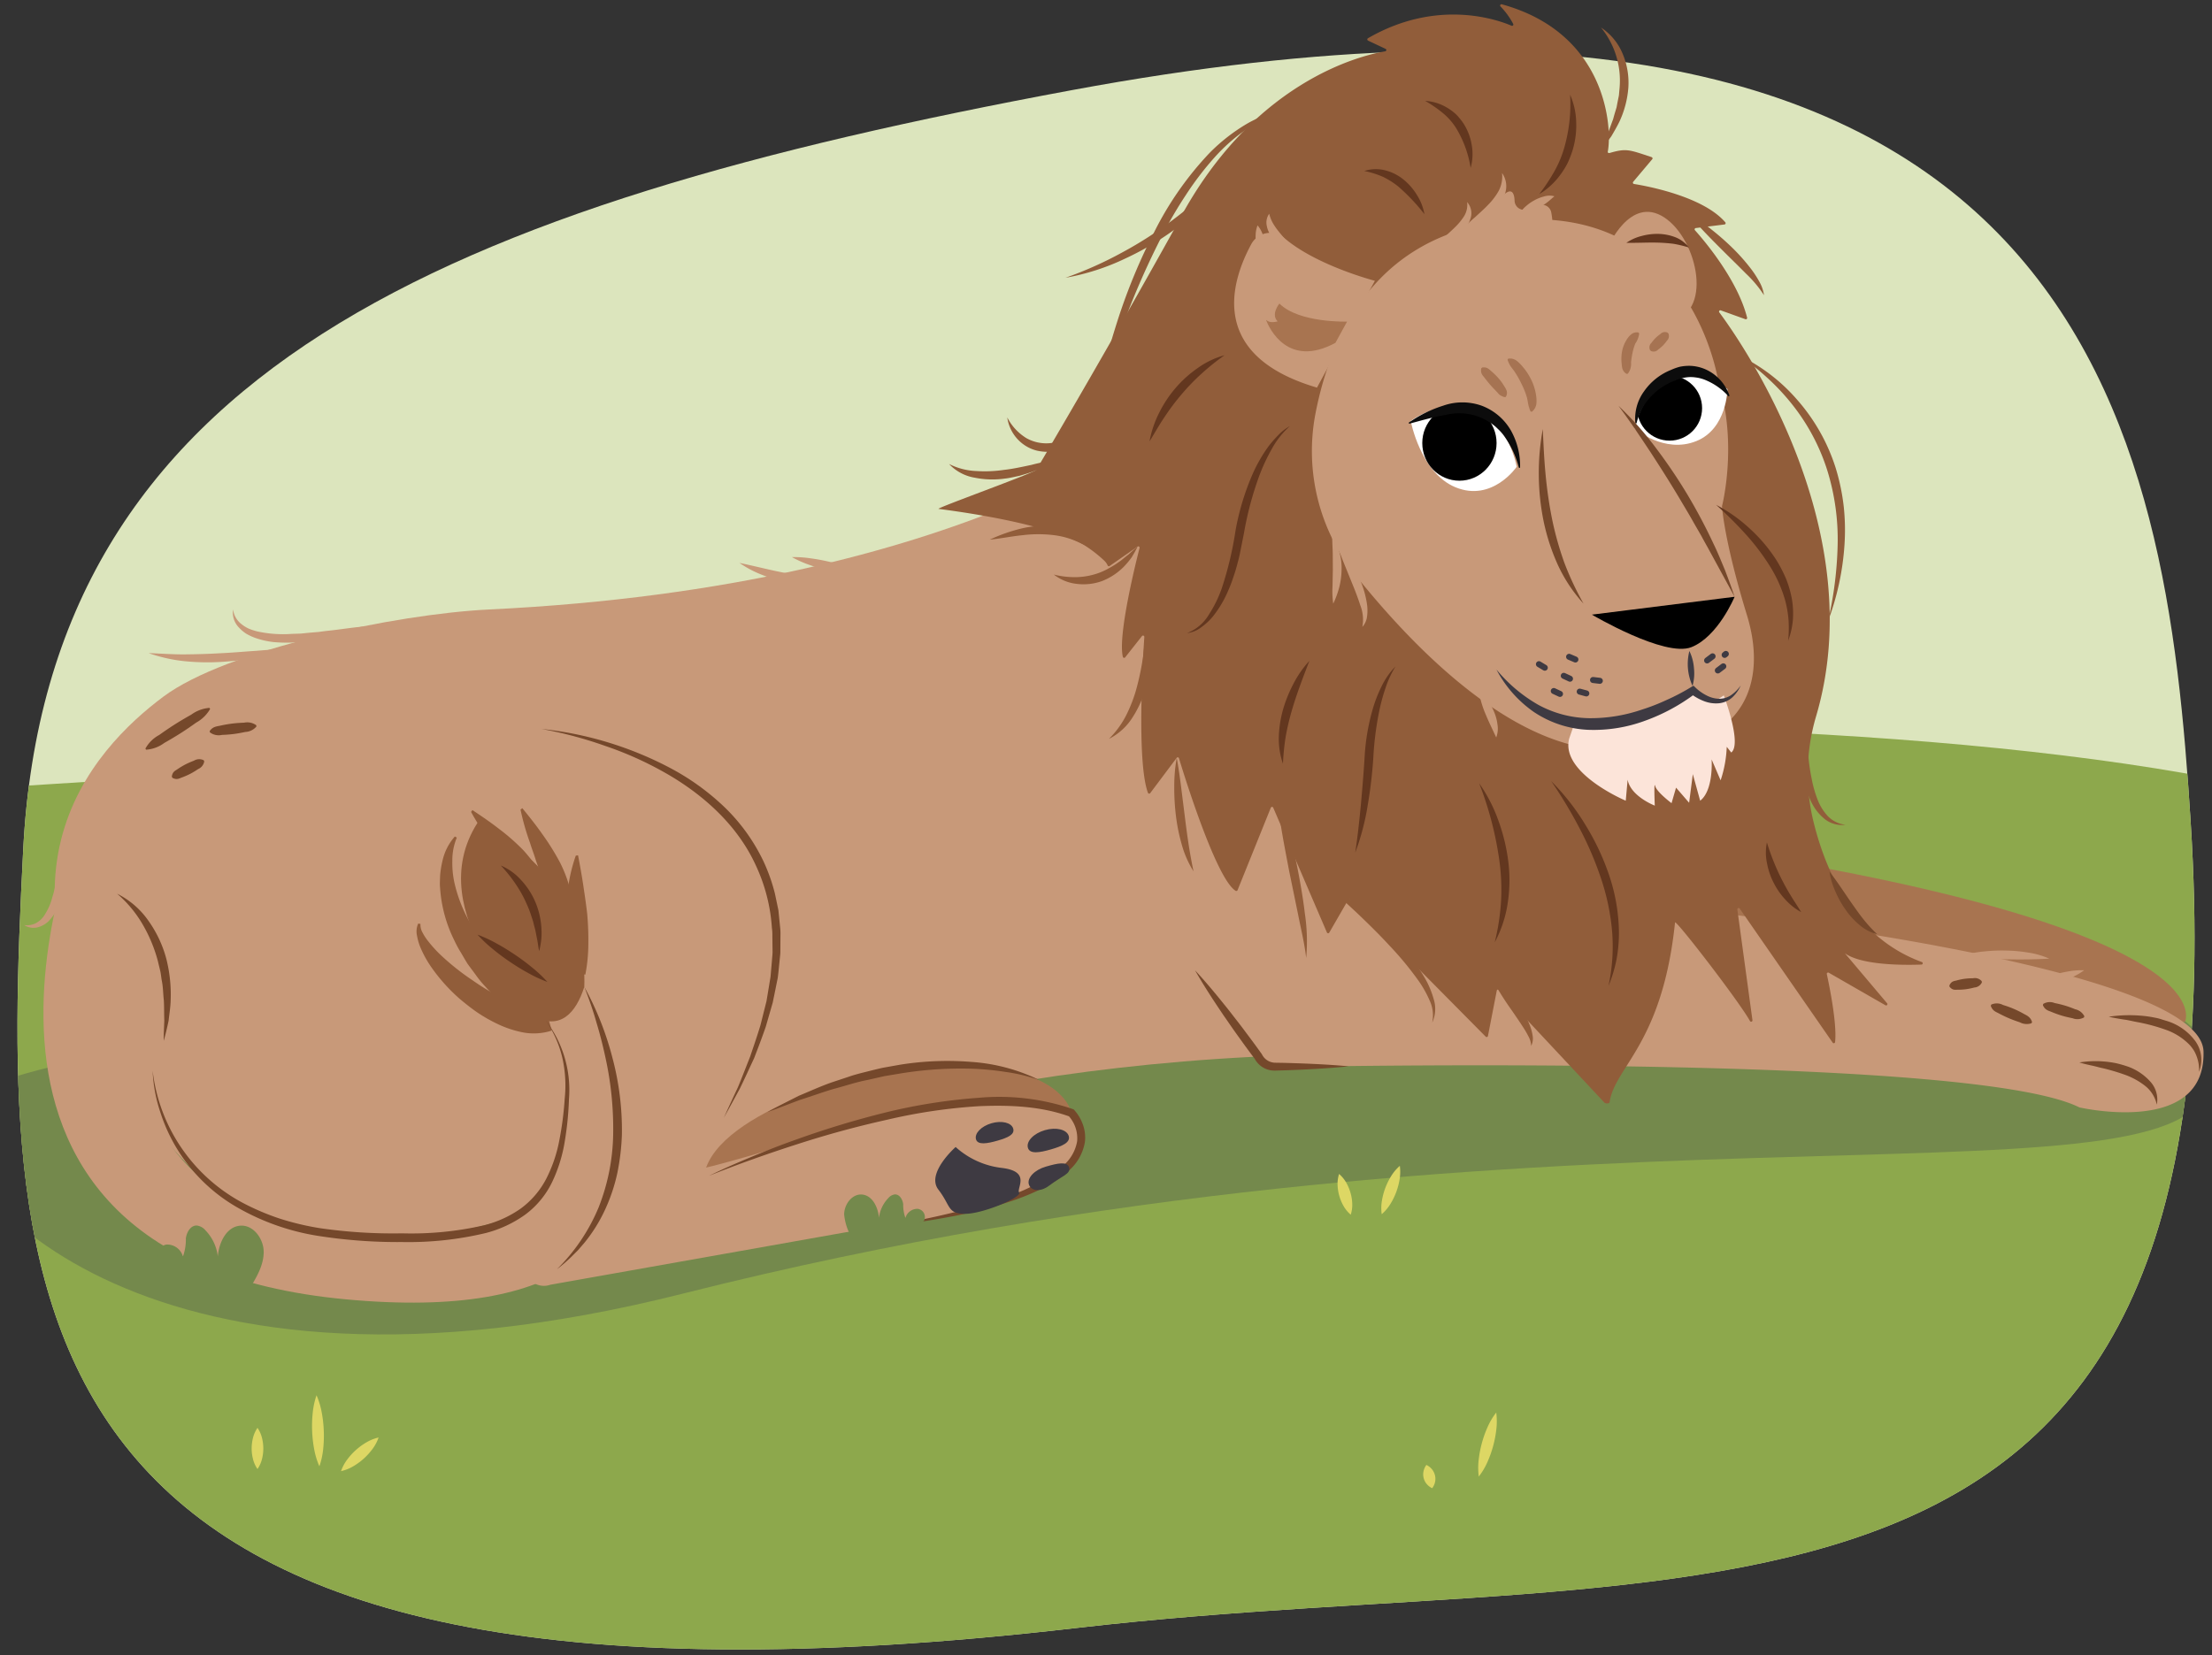 <svg xmlns="http://www.w3.org/2000/svg" xmlns:xlink="http://www.w3.org/1999/xlink" width="380" height="284.404" viewBox="0 0 380 284.404">
  <rect x="0" y="0" width="380" height="284.404" fill="#333333" stroke="none"/>
  <defs>
    <clipPath id="a">
      <path d="M376.323,141.028c9.551,150.332-83.378,126.2-191.283,138.707C-.2,301.209-.072,225.848,3.984,146.039,8.168,63.722,76.716,35.431,184.148,15.486,359.545-17.078,372.14,75.175,376.323,141.028Z" fill="none"/>
    </clipPath>
    <clipPath id="b">
      <path d="M280.831,73.653s5.055,4.385,10.6,2.136c5.278-2.139,5.33-8.931,5.33-8.931s-4.433-3.385-9.608-1.624S280.831,73.653,280.831,73.653Z" fill="none"/>
    </clipPath>
    <clipPath id="c">
      <path d="M260.553,80.212s-4.175,6.125-10.515,3.519c-6.029-2.479-7.688-11.394-7.688-11.394s5.064-3.923,10.976-1.882S260.553,80.212,260.553,80.212Z" fill="none"/>
    </clipPath>
    <clipPath id="d">
      <path d="M412.038,200.731c-12.6-74.047-26.6-224.695,68-196,211,64,270.785-1.259,293.594,132.815,12.6,74.047-52.135,124.605-149.594,141.185S424.635,274.778,412.038,200.731Z" fill="none"/>
    </clipPath>
  </defs>
  <path d="M376.323,141.028c9.551,150.332-83.378,126.2-191.283,138.707C-.2,301.209-.072,225.848,3.984,146.039,8.168,63.722,76.716,35.431,184.148,15.486,359.545-17.078,372.14,75.175,376.323,141.028Z" fill="#dce5bd"/>
  <g clip-path="url(#a)">
    <path d="M394.241,136.769c-94.649-23.059-288.2-8.038-401.2-1.038-.888,69-3.2,216-3.2,216h404.4S396.907,204.248,394.241,136.769Z" fill="#8da84c"/>
    <path d="M379.283,186.92c-6.057,22-115.442-1.575-262.026,35.387C25.03,245.562-8.962,204.506-8.962,191.731s138.2-26.845,211.984-26.845C298.136,164.886,386.986,158.948,379.283,186.92Z" fill="#74894c"/>
  </g>
  <g>
    <g>
      <path d="M58.29,197.078l23.1,4.078s.984-4.237,8.952,17.633a3.3,3.3,0,0,0,4.2,1.978l60.538-10.752s38.247-3.269,29.226-18.686-49.127-9.2-55.686-5.378l-13.7,5.328s15.065-44.134-12.537-69C102.378,122.276,41.62,176.309,58.29,197.078Z" fill="#c89979"/>
      <path d="M305.267,147.693c77.688,13.46,70.076,27.939,70.076,27.939L293.089,161.4Z" fill="#a87450"/>
      <path d="M202.213,156.4l13.849,25.35a3.131,3.131,0,0,0,2.811,1.634c15.45-.3,120.5-2,138.347,6.909,0,0,21.733,5.038,21.323-9.618s-83.654-23.817-83.654-23.817Z" fill="#c89979"/>
      <path d="M200.363,71.955s-33.325,28.776-116.325,32.776c-16.106.776-45.2,6.921-56,15-11.816,8.839-34.27,31.94-1.9,73.372,42.791,54.771,79.763-18.061,227.754-11.594Z" fill="#c89979"/>
      <path d="M287.754,158.519c.066-.633,11,13.549,12.879,16.935a.226.226,0,0,0,.421-.142L298.46,156.29a.226.226,0,0,1,.41-.159l15.967,23.038a.227.227,0,0,0,.412-.1c.355-3.193-1.012-9.809-1.42-11.676a.226.226,0,0,1,.334-.244l9.738,5.594a.226.226,0,0,0,.286-.342l-8.305-9.835c1.38,3.354,10.854,3.308,14.21,3.183a.223.223,0,0,0,.066-.434c-11.319-4.13-16.322-14.984-18.534-23.773a34.8,34.8,0,0,1,.339-18.377c9.452-31.815-12.16-63.513-16.6-69.483a.226.226,0,0,1,.3-.329l4.135,1.483a.228.228,0,0,0,.339-.247c-1.677-6.639-7.579-13.489-8.961-15.026a.225.225,0,0,1,.142-.373l4.926-.615a.228.228,0,0,0,.15-.371c-3.85-4.487-13.608-6.259-15.691-6.592a.226.226,0,0,1-.136-.369l3.277-3.891c.123-.146.01-.316-.172-.376-3.764-1.23-4.25-1.53-7.111-.7-.2.059-.4-.014-.36-.221.779-3.982-.087-20.339-18.208-25.319a.226.226,0,0,0-.225.37,13,13,0,0,1,2.19,3.015.224.224,0,0,1-.292.3C257.412,3.449,246.981-.365,235,6.572a.23.23,0,0,0,.016.405l3.011,1.417a.226.226,0,0,1-.057.427c-3.987.663-23.17,5.091-36.039,30.184,0,0-10.9,19.726-23.9,41.726-.3.511-17.382,6.637-16.793,6.714,7.264.952,26.378,3.826,29.046,9.72a.222.222,0,0,0,.332.1l4.8-3.34a.225.225,0,0,1,.349.238c-.724,2.829-3.751,15.085-2.867,18.712a.225.225,0,0,0,.395.083l2.892-3.663a.226.226,0,0,1,.4.156c-.257,3.82-1.319,21.521.618,26.778a.225.225,0,0,0,.393.059l4.541-6.055a.225.225,0,0,1,.4.067c.9,2.977,6.389,20.693,9.727,22.77a.226.226,0,0,0,.333-.1l5.717-14.177a.225.225,0,0,1,.416,0l9.223,21.444a.226.226,0,0,0,.4.023l3.232-5.6a.226.226,0,0,1,.357-.047l23.289,23.525a.227.227,0,0,0,.383-.116l1.517-7.8a.226.226,0,0,1,.386-.113l18.132,19.388c.158.165.825.158.857-.068C277.381,183.305,285.573,179.457,287.754,158.519Z" fill="#915d3a"/>
      <path d="M276.215,42.509s3.792-8.963,9.652-5.171,8.617,16.891.689,17.925Z" fill="#c89979"/>
      <path d="M295.211,65.685S290.538,32.6,255.96,38.36c-20.286,3.378-27.5,19.8-29.992,32.8a34.1,34.1,0,0,0,6.888,27.672c9.225,11.548,25.135,28.219,41.182,29.9,24.786,2.591,30.046-10.079,26.068-23.033s-4.283-18.711-4.283-18.711S298.576,76.336,295.211,65.685Z" fill="#c89979"/>
      <path d="M296.133,119.5s3.175,8.338,1.278,9.813l-.773-.983a20.533,20.533,0,0,1-1.053,5.759L294.04,130.5s.376,5.272-1.967,7.094l-1.264-4.565-.633,4.917-2.247-2.6-.773,2.669s-2.549-1.909-2.81-2.95-.07,3.371-.07,3.371-4.145-1.591-4.665-4.455l-.322,3.612s-11.292-4.759-9.712-10.686l.961-2.784s6.963,2.591,19.026-5.263l3.479,1.554,1.967-.181Z" fill="#fce4d9"/>
      <path d="M273.472,105.618l24.516-3.068s-2.849,6.864-7.433,8.661S273.472,105.618,273.472,105.618Z"/>
      <path d="M257.079,115.057a26.075,26.075,0,0,0,7.148,6.037,18.819,18.819,0,0,0,8.723,2.316,27.132,27.132,0,0,0,9.03-1.446,35.284,35.284,0,0,0,4.339-1.686,35.877,35.877,0,0,0,4.126-2.162l.481-.292.352.339a7.873,7.873,0,0,0,1.819,1.3,5.048,5.048,0,0,0,2.124.609,3.66,3.66,0,0,0,2.132-.6,6.53,6.53,0,0,0,1.685-1.68,6.127,6.127,0,0,1-1.423,2.023,4.054,4.054,0,0,1-2.364,1.038,5.7,5.7,0,0,1-2.591-.4,8.985,8.985,0,0,1-2.273-1.306l.833.047a32.762,32.762,0,0,1-8.6,4.65,25.481,25.481,0,0,1-9.745,1.569,18.235,18.235,0,0,1-9.4-3.088A20.413,20.413,0,0,1,257.079,115.057Z" fill="#3e3a42"/>
      <path d="M290.221,111.864a8.165,8.165,0,0,1,.785,2.955,8.08,8.08,0,0,1-.244,3.047,9.047,9.047,0,0,1-.541-6Z" fill="#3e3a42"/>
      <path d="M236.191,48.25s-10.045-2.6-15.576-7.365a3.71,3.71,0,0,0-5.663,1.078c-3.614,6.69-7.285,19.181,11.294,24.645" fill="#c89979"/>
      <line x1="264.373" y1="114.131" x2="265.381" y2="114.737" fill="none" stroke="#3e3a42" stroke-linecap="round" stroke-miterlimit="10" stroke-width="1.034"/>
      <line x1="268.642" y1="116.132" x2="269.708" y2="116.629" fill="none" stroke="#3e3a42" stroke-linecap="round" stroke-miterlimit="10" stroke-width="1.034"/>
      <line x1="269.555" y1="112.865" x2="270.638" y2="113.326" fill="none" stroke="#3e3a42" stroke-linecap="round" stroke-miterlimit="10" stroke-width="1.034"/>
      <line x1="293.264" y1="113.489" x2="294.204" y2="112.782" fill="none" stroke="#3e3a42" stroke-linecap="round" stroke-miterlimit="10" stroke-width="1.034"/>
      <line x1="296.277" y1="112.534" x2="296.483" y2="112.368" fill="none" stroke="#3e3a42" stroke-linecap="round" stroke-miterlimit="10" stroke-width="1.034"/>
      <line x1="295.107" y1="115.212" x2="296.047" y2="114.504" fill="none" stroke="#3e3a42" stroke-linecap="round" stroke-miterlimit="10" stroke-width="1.034"/>
      <line x1="273.666" y1="116.85" x2="274.834" y2="116.99" fill="none" stroke="#3e3a42" stroke-linecap="round" stroke-miterlimit="10" stroke-width="1.034"/>
      <line x1="271.38" y1="118.848" x2="272.515" y2="119.157" fill="none" stroke="#3e3a42" stroke-linecap="round" stroke-miterlimit="10" stroke-width="1.034"/>
      <line x1="266.925" y1="118.742" x2="267.992" y2="119.24" fill="none" stroke="#3e3a42" stroke-linecap="round" stroke-miterlimit="10" stroke-width="1.034"/>
      <path d="M231.412,55.262s-8.251.27-11.622-3.1c0,0-1.532,1.838-.306,3.064,0,0-1.331.4-1.9-.213-.029-.031-.08-.006-.064.034.508,1.3,3.687,8.306,11.893,3.866" fill="#a87450"/>
      <path d="M184.058,191.233s-1.722-11.207-31.944-7.479c0,0-26.886,6.084-30.81,16.878,0,0,4.709-.982,25.512-7.458C146.816,193.174,174.005,185.76,184.058,191.233Z" fill="#a87450"/>
      <path d="M244.7,36.8a33.347,33.347,0,0,0-4.52-4.773,13.548,13.548,0,0,0-2.66-1.667,15.643,15.643,0,0,0-3.151-.977,6.411,6.411,0,0,1,3.524-.132,8.222,8.222,0,0,1,3.227,1.608,10.46,10.46,0,0,1,2.321,2.687A9.028,9.028,0,0,1,244.7,36.8Z" fill="#63371f"/>
      <path d="M252.642,28.853a18.862,18.862,0,0,0-2.466-6.791,10.783,10.783,0,0,0-2.3-2.63,22.362,22.362,0,0,0-3.048-2.1,8.241,8.241,0,0,1,3.724,1.146,9.009,9.009,0,0,1,1.615,1.2,10.918,10.918,0,0,1,1.27,1.575,9.734,9.734,0,0,1,1.4,3.722A8.828,8.828,0,0,1,252.642,28.853Z" fill="#63371f"/>
      <path d="M269.728,16.271a12.479,12.479,0,0,1,1.046,4.679,14.8,14.8,0,0,1-.605,4.824,17.018,17.018,0,0,1-.887,2.284,13.992,13.992,0,0,1-1.3,2.069,12.366,12.366,0,0,1-3.549,3.229A33.762,33.762,0,0,0,267,29.489a18.922,18.922,0,0,0,1.735-4.142A27.216,27.216,0,0,0,269.728,16.271Z" fill="#63371f"/>
      <path d="M210.372,61.045a39,39,0,0,0-3.9,3.115,36.6,36.6,0,0,0-3.411,3.514,38.819,38.819,0,0,0-2.952,3.912c-.936,1.358-1.731,2.806-2.633,4.261A17.974,17.974,0,0,1,199.1,71a20.476,20.476,0,0,1,2.829-4.3,19.992,19.992,0,0,1,3.827-3.453A14.2,14.2,0,0,1,210.372,61.045Z" fill="#63371f"/>
      <path d="M221.592,73.221a14.649,14.649,0,0,0-3.133,3.971,32.274,32.274,0,0,0-2.131,4.576,56.534,56.534,0,0,0-2.613,9.768l-.5,2.524c-.163.851-.33,1.7-.57,2.54-.214.842-.451,1.678-.743,2.5a22.679,22.679,0,0,1-.933,2.445,18.7,18.7,0,0,1-2.7,4.5,10.752,10.752,0,0,1-1.947,1.776,4.972,4.972,0,0,1-2.4.97,7.5,7.5,0,0,0,3.761-3.193,21.012,21.012,0,0,0,2.2-4.49,59.5,59.5,0,0,0,2.355-9.846,43.429,43.429,0,0,1,3.011-9.946,26.065,26.065,0,0,1,2.6-4.525,19.74,19.74,0,0,1,1.706-1.976A8.465,8.465,0,0,1,221.592,73.221Z" fill="#63371f"/>
      <path d="M224.935,113.567c-1.123,2.938-2.221,5.765-3.055,8.677a42.77,42.77,0,0,0-1.024,4.406,42.079,42.079,0,0,0-.457,4.583,13.033,13.033,0,0,1-.708-4.692,19.631,19.631,0,0,1,.748-4.711,23.649,23.649,0,0,1,1.793-4.392A17.7,17.7,0,0,1,224.935,113.567Z" fill="#63371f"/>
      <path d="M239.736,114.521a16.965,16.965,0,0,0-1.718,3.712,31.44,31.44,0,0,0-1.07,3.921,53.736,53.736,0,0,0-1.026,8.07,79.306,79.306,0,0,1-.98,8.253,41.568,41.568,0,0,1-2.129,8.035c.422-2.736.7-5.463.969-8.192.245-2.731.475-5.46.644-8.2a36.923,36.923,0,0,1,1.393-8.259,23.056,23.056,0,0,1,1.525-3.918A12.676,12.676,0,0,1,239.736,114.521Z" fill="#63371f"/>
      <path d="M254.108,134.6a26.707,26.707,0,0,1,3.277,6.342,32.149,32.149,0,0,1,1.71,6.98,26.021,26.021,0,0,1-.075,7.209,20.758,20.758,0,0,1-2.239,6.792,39.756,39.756,0,0,0,1.075-6.916,36.763,36.763,0,0,0-.249-6.9A58.84,58.84,0,0,0,254.108,134.6Z" fill="#63371f"/>
      <path d="M266.477,134.224a39.661,39.661,0,0,1,5.894,7.541,42.245,42.245,0,0,1,4.094,8.722,31.807,31.807,0,0,1,1.651,9.526,24.849,24.849,0,0,1-.408,4.821,23.862,23.862,0,0,1-1.389,4.593,32.141,32.141,0,0,0,.627-9.362,39.071,39.071,0,0,0-1.905-9.109,57.78,57.78,0,0,0-3.684-8.616A77.759,77.759,0,0,0,266.477,134.224Z" fill="#63371f"/>
      <path d="M294.815,86.756a26.115,26.115,0,0,1,5.782,4.082,26.978,26.978,0,0,1,4.606,5.467,23.548,23.548,0,0,1,1.65,3.216,18.148,18.148,0,0,1,.989,3.489,14.894,14.894,0,0,1,.152,3.607,13.3,13.3,0,0,1-.806,3.466,21.639,21.639,0,0,0,.07-3.474,18.888,18.888,0,0,0-.56-3.353,22.8,22.8,0,0,0-2.767-6.157,38.868,38.868,0,0,0-4.161-5.438A68.517,68.517,0,0,0,294.815,86.756Z" fill="#63371f"/>
      <path d="M279.4,41.724a8,8,0,0,1,2.636-1.179,10.163,10.163,0,0,1,2.882-.353,8.6,8.6,0,0,1,2.893.575,5.46,5.46,0,0,1,2.34,1.768,21.225,21.225,0,0,0-2.657-.641c-.875-.106-1.735-.174-2.615-.2C283.111,41.642,281.338,41.757,279.4,41.724Z" fill="#63371f"/>
      <path d="M303.537,144.77a41.2,41.2,0,0,0,2.473,6.2c.5.97,1.012,1.936,1.6,2.876.566.959,1.212,1.867,1.812,2.89a10.35,10.35,0,0,1-2.746-2.185,12.33,12.33,0,0,1-2.006-2.911,12.194,12.194,0,0,1-1.124-3.355A8.662,8.662,0,0,1,303.537,144.77Z" fill="#63371f"/>
      <path d="M93.018,125.26a60.839,60.839,0,0,1,21.917,6.606,41.592,41.592,0,0,1,9.426,6.734,32.114,32.114,0,0,1,6.813,9.439,30.849,30.849,0,0,1,1.95,5.518l.6,2.867.291,2.908a9.448,9.448,0,0,1,.058,1.456l-.009,1.457-.009,1.457c-.026.483-.092.964-.136,1.446-.1.963-.183,1.929-.309,2.887l-.574,2.84-.292,1.417-.4,1.388-.8,2.772c-.626,1.816-1.309,3.613-2,5.4-.818,1.736-1.6,3.486-2.443,5.2q-1.358,2.529-2.756,5.028,1.182-2.615,2.4-5.2c.74-1.755,1.41-3.538,2.117-5.3.609-1.8,1.228-3.594,1.777-5.406l.69-2.754.345-1.376.236-1.4.46-2.791.244-2.809c.034-.469.09-.936.106-1.405l-.018-1.406-.017-1.405a8.717,8.717,0,0,0-.082-1.4,29.883,29.883,0,0,0-2.779-10.763c-3.115-6.807-8.918-12.072-15.436-15.8a59.539,59.539,0,0,0-10.34-4.661A70.2,70.2,0,0,0,93.018,125.26Z" fill="#75482b"/>
      <path d="M121.79,202.053c2.413-1.182,4.879-2.253,7.362-3.282s4.983-2.024,7.522-2.915a156.784,156.784,0,0,1,15.457-4.691,95.843,95.843,0,0,1,16-2.522,39.037,39.037,0,0,1,16.169,1.94l.157.058.094.106a7.5,7.5,0,0,1,1.5,2.56,6.478,6.478,0,0,1,.322,2.953,8.345,8.345,0,0,1-2.835,4.961,19.57,19.57,0,0,1-4.61,3.052,41.166,41.166,0,0,1-5.036,2.07,76.661,76.661,0,0,1-10.457,2.707q-5.3,1-10.649,1.594c3.526-.656,7.046-1.329,10.521-2.18a91.191,91.191,0,0,0,10.25-3.051,27.912,27.912,0,0,0,9.1-5.128,7.064,7.064,0,0,0,2.386-4.186,5.731,5.731,0,0,0-1.5-4.379l.251.164c-4.917-1.8-10.315-2.023-15.594-1.8a94.451,94.451,0,0,0-15.8,2.329q-7.823,1.737-15.482,4.22C131.834,198.264,126.775,200.055,121.79,202.053Z" fill="#75482b"/>
      <path d="M205.293,166.732c2.1,2.258,4.032,4.636,5.942,7.032.933,1.214,1.889,2.412,2.795,3.646q1.383,1.833,2.717,3.7l.04.055.022.046a2.575,2.575,0,0,0,1.821,1.362,2.754,2.754,0,0,0,.4.042l.505.009c1.349.016,2.7.068,4.047.111,2.7.107,5.4.24,8.094.5-2.7.283-5.392.441-8.089.573-1.348.056-2.7.12-4.045.148l-.506.014a4.182,4.182,0,0,1-.611-.035,3.954,3.954,0,0,1-1.176-.353,3.9,3.9,0,0,1-1.739-1.708l.062.1q-1.386-1.832-2.715-3.7c-.905-1.235-1.761-2.506-2.638-3.761C208.5,171.97,206.816,169.411,205.293,166.732Z" fill="#75482b"/>
      <path d="M14.531,139.782s-33.349,76.145,44.809,83.486,39.05-57.987,39.05-57.987-11.655-18.531-6.905,8.241c0,0,7.581,6.133,6.717,20.815s-17.165,17.531-17.165,17.531-63.489,12.3-59.265-48.19Z" fill="#c89979"/>
      <path d="M20.118,153.572a14.272,14.272,0,0,1,5.375,4.644,20.226,20.226,0,0,1,3.072,6.517,25.028,25.028,0,0,1,.753,7.135c-.028,1.191-.228,2.372-.356,3.546-.25,1.161-.516,2.314-.836,3.445-.008-1.188.06-2.353.1-3.513-.047-1.164-.01-2.32-.082-3.468-.131-1.144-.119-2.295-.36-3.415-.1-.561-.138-1.134-.271-1.687l-.4-1.656a25.28,25.28,0,0,0-2.6-6.26A20.615,20.615,0,0,0,20.118,153.572Z" fill="#75482b"/>
      <g>
        <path d="M91.743,174.7s-19.716-17.715-9.708-33.317c0,0,18.992,7.991,18.342,28.193C98.926,174.141,96.238,177,91.743,174.7Z" fill="#915d3a"/>
        <path d="M94.792,177.093a10.061,10.061,0,0,1-5.391.221,18.071,18.071,0,0,1-3.963-1.374,26.743,26.743,0,0,1-3.38-1.922c-1.052-.719-2.037-1.506-3-2.306a30.136,30.136,0,0,1-5.02-5.6,18.432,18.432,0,0,1-1.853-3.4,9.722,9.722,0,0,1-.55-1.948,3.3,3.3,0,0,1,.21-2.063l.385.064a2.759,2.759,0,0,0,.387,1.539,8.692,8.692,0,0,0,.92,1.409,21.929,21.929,0,0,0,2.31,2.524,41.885,41.885,0,0,0,5.4,4.262,38.545,38.545,0,0,0,5.951,3.448,19.367,19.367,0,0,0,3.211,1.165,7.137,7.137,0,0,0,3.317.222Z" fill="#915d3a"/>
        <path d="M89.691,175.244c-1.211-.85-2.335-1.813-3.463-2.771-1.091-1.005-2.109-2.118-3.113-3.221A18.425,18.425,0,0,1,81.7,167.48l-1.352-1.825c-.413-.651-.79-1.325-1.181-1.984a18.969,18.969,0,0,1-1.1-2.037,23.725,23.725,0,0,1-2.465-9.05,7.976,7.976,0,0,1-.026-1.19c.011-.4.021-.8.051-1.188a17.526,17.526,0,0,1,.4-2.341,9.336,9.336,0,0,1,2.113-4.126l.34.191a10.043,10.043,0,0,0-.773,4,15.621,15.621,0,0,0,.438,4.1,24.891,24.891,0,0,0,3.257,7.6,16.458,16.458,0,0,0,1.119,1.757l1.183,1.72c.888,1.073,1.726,2.19,2.657,3.23.963,1.011,1.884,2.064,2.882,3.042l3.014,2.924Z" fill="#915d3a"/>
        <path d="M91.412,157.173c-.81-1.493-1.413-2.93-2.074-4.307-.354-.675-.654-1.374-1.045-2.034l-.561-1.023-.634-1.014c-.422-.7-.9-1.39-1.407-2.1-.484-.738-1.046-1.435-1.572-2.215a40.919,40.919,0,0,1-3.193-4.961l.228-.316c1.554,1.028,3.1,2.08,4.574,3.23a35.76,35.76,0,0,1,4.231,3.726,22.049,22.049,0,0,1,3.23,4.649,23.529,23.529,0,0,1,1.975,5.275Z" fill="#915d3a"/>
        <path d="M94.537,159.09c-.22-1.533-.366-2.942-.631-4.425-.081-.368-.172-.738-.221-1.12l-.27-1.142c-.11-.383-.2-.782-.294-1.179l-.362-1.2-.373-1.243c-.141-.419-.3-.828-.429-1.263-.269-.871-.611-1.721-.89-2.638a42.9,42.9,0,0,1-1.647-5.764l.312-.235c1.2,1.467,2.387,2.955,3.477,4.519a41.828,41.828,0,0,1,3.025,4.871,23.427,23.427,0,0,1,1.931,5.429c.083.475.181.947.25,1.424.045.48.109.958.138,1.439l0,1.444-.119,1.435Z" fill="#915d3a"/>
        <path d="M96.689,166.9a35.258,35.258,0,0,1,.011-4.6c0-.774.1-1.558.127-2.353.059-.8.135-1.608.182-2.429l.25-2.512c.123-.855.186-1.712.352-2.592a27.321,27.321,0,0,1,1.306-5.384l.386-.056c.32,1.684.631,3.37.884,5.068s.514,3.4.7,5.112a51.575,51.575,0,0,1,.183,5.172,28.439,28.439,0,0,1-.513,5.151Z" fill="#915d3a"/>
      </g>
      <path d="M26.223,183.991a29.6,29.6,0,0,0,15.314,22.615,41.541,41.541,0,0,0,6.476,2.781,46.568,46.568,0,0,0,6.874,1.648,87.309,87.309,0,0,0,14.191.9,56.08,56.08,0,0,0,14.058-1.379,19.123,19.123,0,0,0,6.28-2.849,14.858,14.858,0,0,0,4.44-5.181,24.551,24.551,0,0,0,2.242-6.635,55.038,55.038,0,0,0,.908-7.057,21.616,21.616,0,0,0-.4-7.052,18.7,18.7,0,0,0-2.891-6.48,19.615,19.615,0,0,1,4.028,13.572,54.543,54.543,0,0,1-.712,7.195,25.6,25.6,0,0,1-2.145,6.981,15.158,15.158,0,0,1-4.7,5.7,20.445,20.445,0,0,1-6.686,3.12,57.19,57.19,0,0,1-14.419,1.561,88.69,88.69,0,0,1-14.419-1.058,40.507,40.507,0,0,1-13.688-4.773,29.022,29.022,0,0,1-13.454-16.549A25.477,25.477,0,0,1,26.223,183.991Z" fill="#75482b"/>
      <path d="M100.377,169.576a52.316,52.316,0,0,1,4.842,12.228,48.313,48.313,0,0,1,1.618,13.141,39.3,39.3,0,0,1-.785,6.624,29.925,29.925,0,0,1-2.122,6.328,26.612,26.612,0,0,1-3.518,5.64l-1.081,1.257-1.17,1.169a27.3,27.3,0,0,1-2.491,2.148,32.384,32.384,0,0,0,7.187-10.682,35.744,35.744,0,0,0,2.481-12.524,57.018,57.018,0,0,0-1.254-12.836c-.446-2.117-.971-4.223-1.6-6.3C101.893,173.671,101.174,171.614,100.377,169.576Z" fill="#75482b"/>
      <path d="M178.612,185.62a29.95,29.95,0,0,0-5.847-1.42,49.1,49.1,0,0,0-5.96-.56,64.4,64.4,0,0,0-11.915.79l-2.953.491-2.923.663c-1.969.365-3.86,1.039-5.8,1.532-1.92.571-3.806,1.264-5.727,1.87-1.89.689-3.753,1.453-5.671,2.119,1.771-.973,3.585-1.875,5.393-2.8,1.871-.774,3.722-1.624,5.638-2.3l2.9-.962c.961-.339,1.947-.591,2.936-.838s1.977-.5,2.971-.72l3.014-.536a51.621,51.621,0,0,1,12.218-.472A31.506,31.506,0,0,1,178.612,185.62Z" fill="#75482b"/>
      <path d="M174.059,193.935c.294,1.018-.91,1.555-2.675,2.065s-3.422.8-3.716-.217.9-2.257,2.662-2.767S173.764,192.917,174.059,193.935Z" fill="#3e3a42"/>
      <path d="M183.6,195.211c.323,1.118-1.127,1.74-3.064,2.3s-3.628.846-3.951-.272.986-2.477,2.923-3.037S183.274,194.094,183.6,195.211Z" fill="#3e3a42"/>
      <path d="M183.664,200.615c.323,1.117-1.214,1.43-3.4,3.1-1.6,1.226-3.2.911-3.52-.207s.986-2.477,2.923-3.037S183.341,199.5,183.664,200.615Z" fill="#3e3a42"/>
      <path d="M164.17,197.1s-5.13,4.515-2.968,7.315,1.508,4.134,4.549,4.165,9.815-2.836,9.327-3.638,2.1-3.627-2.95-4.246A14.271,14.271,0,0,1,164.17,197.1Z" fill="#3e3a42"/>
      <path d="M370.519,189.82a5.6,5.6,0,0,0-2.054-3.261,12.242,12.242,0,0,0-3.371-1.855,36.024,36.024,0,0,0-3.839-1.143c-.665-.132-1.321-.347-2-.475-.673-.152-1.351-.3-2.033-.518a17.32,17.32,0,0,1,4.219-.162,16.722,16.722,0,0,1,2.112.3,20.6,20.6,0,0,1,2.073.6,9.4,9.4,0,0,1,3.659,2.429A4.583,4.583,0,0,1,370.519,189.82Z" fill="#75482b"/>
      <path d="M377.771,184.18a6.438,6.438,0,0,0-.353-2.5,6.517,6.517,0,0,0-.491-1.1,7.173,7.173,0,0,0-.708-.959,10.543,10.543,0,0,0-4-2.612,31.918,31.918,0,0,0-4.85-1.339c-.841-.13-1.673-.375-2.53-.475-.853-.14-1.71-.276-2.574-.481a23.593,23.593,0,0,1,5.267-.2,18.882,18.882,0,0,1,2.641.357,8.22,8.22,0,0,1,1.3.337c.43.137.865.255,1.292.409a9.567,9.567,0,0,1,4.388,3.308A5.539,5.539,0,0,1,377.771,184.18Z" fill="#75482b"/>
      <path d="M265.038,73.731c.117,2.638.23,5.241.479,7.827a74.805,74.805,0,0,0,1.121,7.676,55.172,55.172,0,0,0,2.09,7.437,51.516,51.516,0,0,0,3.31,7.06,26.161,26.161,0,0,1-4.391-6.61,36.084,36.084,0,0,1-2.477-7.586A41.727,41.727,0,0,1,265.038,73.731Z" fill="#75482b"/>
      <g>
        <path d="M280.831,73.653s5.055,4.385,10.6,2.136c5.278-2.139,5.33-8.931,5.33-8.931s-4.433-3.385-9.608-1.624S280.831,73.653,280.831,73.653Z" fill="#fff"/>
        <g clip-path="url(#b)">
          <circle cx="286.817" cy="70.134" r="5.586"/>
        </g>
        <path d="M296.961,68.124a10.978,10.978,0,0,0-4.215-2.912,6.722,6.722,0,0,0-2.5-.414,7.077,7.077,0,0,0-2.468.584,10.932,10.932,0,0,0-4.247,2.848,9.852,9.852,0,0,0-2.389,4.516l-.2-.03a7.958,7.958,0,0,1,1.488-5.472,10.282,10.282,0,0,1,4.623-3.675,10.042,10.042,0,0,1,1.469-.533,7.95,7.95,0,0,1,1.676-.175,7.16,7.16,0,0,1,3.138.77A7.675,7.675,0,0,1,297.115,68Z" fill="#0c0c0c"/>
      </g>
      <g>
        <path d="M260.553,80.212s-4.175,6.125-10.515,3.519c-6.029-2.479-7.688-11.394-7.688-11.394s5.064-3.923,10.976-1.882S260.553,80.212,260.553,80.212Z" fill="#fff"/>
        <g clip-path="url(#c)">
          <ellipse cx="250.715" cy="76.134" rx="6.382" ry="6.47"/>
        </g>
        <path d="M241.98,72.65a21.452,21.452,0,0,1,5.946-2.94,9.929,9.929,0,0,1,6.6,0,9.757,9.757,0,0,1,5.034,4.264,12.413,12.413,0,0,1,1.574,6.417l-.2-.012a16.573,16.573,0,0,0-2.672-5.643,8.255,8.255,0,0,0-.958-1.046,7.235,7.235,0,0,0-1.049-.887,9.606,9.606,0,0,0-7.872-1.511c-2,.327-4.064.923-6.29,1.52Z" fill="#0c0c0c"/>
      </g>
      <path d="M278.038,69.731a56.229,56.229,0,0,1,6.426,7.24A91.564,91.564,0,0,1,289.89,85a95.173,95.173,0,0,1,4.53,8.56c.71,1.449,1.3,2.954,1.928,4.44.572,1.509,1.137,3.02,1.64,4.552l-4.611-8.461q-.591-1.047-1.159-2.1l-1.2-2.079c-.77-1.4-1.608-2.762-2.417-4.14-1.635-2.746-3.345-5.444-5.092-8.123C281.74,74.983,279.967,72.314,278.038,69.731Z" fill="#75482b"/>
      <g opacity="0.63">
        <path d="M259.088,61.632a1.912,1.912,0,0,1,1.476.372,6.52,6.52,0,0,1,1,.994,10.358,10.358,0,0,1,1.517,2.321,9.049,9.049,0,0,1,.81,2.687,5.462,5.462,0,0,1,.032,1.452,2.043,2.043,0,0,1-.785,1.308l-.209-.07a4.227,4.227,0,0,1-.241-.672,3.865,3.865,0,0,1-.155-.58c-.079-.377-.118-.753-.22-1.13a13.4,13.4,0,0,0-.867-2.218,18.763,18.763,0,0,0-1.172-2.113c-.216-.34-.474-.644-.707-.957a4.945,4.945,0,0,1-.583-1.2Z" fill="#915d3a"/>
      </g>
      <g opacity="0.63">
        <path d="M254.616,63.153c.908-.136,1.206.341,1.633.685a11.316,11.316,0,0,1,1.174,1.154,9.8,9.8,0,0,1,.985,1.357,3.758,3.758,0,0,1,.411.782,1.2,1.2,0,0,1-.171,1.1h-.22a2.859,2.859,0,0,1-.793-.373c-.189-.155-.327-.36-.511-.541-.35-.369-.719-.74-1.064-1.134s-.677-.807-1-1.235-.755-.739-.6-1.639Z" fill="#915d3a"/>
      </g>
      <g opacity="0.63">
        <path d="M279.43,64.252c-.848-.533-.784-1.259-.86-1.934a7.087,7.087,0,0,1,.116-2.093,5.859,5.859,0,0,1,.859-2.01,3.538,3.538,0,0,1,.764-.828,1.5,1.5,0,0,1,1.168-.248l.122.183a3.832,3.832,0,0,1-.668,1.708,8.843,8.843,0,0,0-.475,1.572,16.145,16.145,0,0,0-.263,1.72,2.679,2.679,0,0,1-.547,1.887Z" fill="#915d3a"/>
      </g>
      <g opacity="0.63">
        <path d="M283.46,60.153a1.043,1.043,0,0,1,.254-1.246,6.411,6.411,0,0,1,.684-.816,6.739,6.739,0,0,1,.822-.679,1.086,1.086,0,0,1,1.24-.259l.156.156a1.086,1.086,0,0,1-.259,1.24,6.739,6.739,0,0,1-.679.822,6.411,6.411,0,0,1-.816.684,1.043,1.043,0,0,1-1.246.254Z" fill="#915d3a"/>
      </g>
      <path d="M86.038,148.731a9.767,9.767,0,0,1,3.5,2.519,12.916,12.916,0,0,1,2.391,3.662,13.339,13.339,0,0,1,1.056,4.236A13.082,13.082,0,0,1,93,161.316a15.224,15.224,0,0,1-.372,2.121c-.167-.71-.225-1.4-.364-2.087-.155-.679-.237-1.359-.432-2.014-.092-.329-.169-.658-.248-.986l-.313-.962a16.876,16.876,0,0,0-.715-1.878,21.024,21.024,0,0,0-1.928-3.534A24.822,24.822,0,0,0,86.038,148.731Z" fill="#63371f"/>
      <path d="M82.038,160.613a22.833,22.833,0,0,1,3.327,1.547c1.067.577,2.092,1.217,3.093,1.891s1.975,1.391,2.908,2.166a22.417,22.417,0,0,1,2.672,2.514,22.479,22.479,0,0,1-3.328-1.545c-1.066-.578-2.091-1.217-3.092-1.893s-1.973-1.392-2.906-2.168A22.573,22.573,0,0,1,82.038,160.613Z" fill="#63371f"/>
    </g>
    <path d="M42.9,221.4c1.186-1.94,2.411-4.012,2.4-6.287s-1.807-4.7-4.072-4.491c-2.354.215-3.621,2.924-3.812,5.28a7.72,7.72,0,0,0-2.125-4.488,2.3,2.3,0,0,0-1.493-.824c-1.06-.028-1.737,1.16-1.87,2.212a8.545,8.545,0,0,1-.5,3.116,2.81,2.81,0,0,0-2.81-2.059c-1.251.16-2.136,1.83-1.334,2.8" fill="#74894c"/>
    <path d="M146.84,213.444a9.437,9.437,0,0,1-1.822-4.769c.006-1.725,1.37-3.564,3.088-3.407,1.786.163,2.747,2.219,2.892,4.006a5.857,5.857,0,0,1,1.612-3.405,1.742,1.742,0,0,1,1.132-.625c.805-.021,1.318.88,1.419,1.678a6.484,6.484,0,0,0,.383,2.364,2.132,2.132,0,0,1,2.132-1.562,1.418,1.418,0,0,1,1.012,2.126" fill="#74894c"/>
    <path d="M314.284,149.779c1.453,1.858,2.637,3.759,3.926,5.582.643.907,1.275,1.82,1.971,2.679a24.017,24.017,0,0,0,2.3,2.49,7.441,7.441,0,0,1-3.134-1.67,13.186,13.186,0,0,1-2.367-2.643,16.749,16.749,0,0,1-1.7-3.073A13.153,13.153,0,0,1,314.284,149.779Z" fill="#75482b"/>
    <path d="M188.038,70.731c.429-2.689,1.064-5.339,1.708-7.986.693-2.635,1.467-5.249,2.3-7.845a100.621,100.621,0,0,1,6.288-15.126,56.247,56.247,0,0,1,9.422-13.457,31.417,31.417,0,0,1,6.5-5.076,19.777,19.777,0,0,1,7.775-2.51,21.057,21.057,0,0,0-7.394,3.139,30.858,30.858,0,0,0-6.045,5.241,53.11,53.11,0,0,0-4.868,6.391,71.379,71.379,0,0,0-4.064,6.966,136.2,136.2,0,0,0-6.533,14.813c-.963,2.53-1.852,5.09-2.687,7.669C189.569,65.517,188.8,68.118,188.038,70.731Z" fill="#915d3a"/>
    <path d="M183.038,47.731a64.728,64.728,0,0,0,9.718-4.337,65.856,65.856,0,0,0,8.883-5.73,63.542,63.542,0,0,0,7.9-7.016,84.736,84.736,0,0,0,6.855-8.152q-.636,1.177-1.315,2.341a26.377,26.377,0,0,1-1.406,2.3l-1.561,2.2c-.5.756-1.141,1.393-1.706,2.1a47.132,47.132,0,0,1-3.714,3.938c-.636.643-1.36,1.188-2.036,1.787s-1.374,1.175-2.11,1.7a49.41,49.41,0,0,1-9.264,5.576A39.805,39.805,0,0,1,183.038,47.731Z" fill="#915d3a"/>
    <path d="M275.038,4.731a9.9,9.9,0,0,1,3.716,4.507,12.762,12.762,0,0,1,.977,5.891,16.924,16.924,0,0,1-1.508,5.729c-.426.883-.924,1.729-1.413,2.565-.578.788-1.149,1.571-1.772,2.308.342-.916.734-1.785,1.12-2.65l.976-2.651c.12-.452.245-.9.383-1.342l.2-.666.124-.68.273-1.35.121-1.363A14.413,14.413,0,0,0,275.038,4.731Z" fill="#915d3a"/>
    <path d="M290.038,36.731a30.452,30.452,0,0,1,4.013,2.737,45.421,45.421,0,0,1,3.635,3.2,33.682,33.682,0,0,1,3.215,3.658,17.432,17.432,0,0,1,1.332,2.071,6.547,6.547,0,0,1,.805,2.332,19.9,19.9,0,0,0-3.028-3.644c-1.113-1.123-2.245-2.236-3.378-3.351C294.38,41.486,292.105,39.251,290.038,36.731Z" fill="#915d3a"/>
    <path d="M298.038,60.731a30.837,30.837,0,0,1,10.676,7.939,32.617,32.617,0,0,1,6.623,11.7,36.517,36.517,0,0,1,1.392,6.614,38.037,38.037,0,0,1,.129,6.73,46,46,0,0,1-2.82,13.021,64.913,64.913,0,0,0,1.651-13.067,40.037,40.037,0,0,0-1.781-12.845,35.32,35.32,0,0,0-6.088-11.4,38.4,38.4,0,0,0-4.494-4.75A33.459,33.459,0,0,0,298.038,60.731Z" fill="#915d3a"/>
    <path d="M182.038,78.731c-.7.457-1.44.855-2.179,1.258-.752.368-1.529.69-2.309,1.006-.787.3-1.6.522-2.412.767-.831.164-1.651.388-2.5.473a15.206,15.206,0,0,1-5.122-.137,7.793,7.793,0,0,1-4.475-2.367,11.331,11.331,0,0,0,4.643,1.208,22.662,22.662,0,0,0,4.766-.191c1.594-.175,3.171-.531,4.767-.869.786-.214,1.592-.375,2.392-.577S181.205,78.884,182.038,78.731Z" fill="#915d3a"/>
    <path d="M173.038,71.731a8.972,8.972,0,0,0,3.277,3.553,6.95,6.95,0,0,0,4.454.818l.587-.041.583-.136,1.172-.272c.763-.281,1.552-.5,2.313-.828.745-.359,1.546-.624,2.293-1.013.756-.373,1.515-.752,2.321-1.081-.613.6-1.274,1.152-1.938,1.71a21.76,21.76,0,0,1-2.167,1.438,6.817,6.817,0,0,1-1.172.593L183.548,77c-.422.14-.863.235-1.3.353l-.652.167-.682.07a8.57,8.57,0,0,1-2.752-.146,6.724,6.724,0,0,1-2.5-1.2A6.894,6.894,0,0,1,173.038,71.731Z" fill="#915d3a"/>
    <path d="M256.038,167.731a16.578,16.578,0,0,1,2.722,2.371,22.213,22.213,0,0,1,2.268,2.79,15.9,15.9,0,0,1,1.74,3.195,8.252,8.252,0,0,1,.509,1.793,2.853,2.853,0,0,1-.239,1.851,3.645,3.645,0,0,0-.466-1.639,16.427,16.427,0,0,0-.85-1.48c-.618-.963-1.275-1.914-1.931-2.872A56.914,56.914,0,0,1,256.038,167.731Z" fill="#915d3a"/>
    <path d="M190.509,126.966a15.834,15.834,0,0,0,3.13-4.4,25.259,25.259,0,0,0,1.8-5.032,45.621,45.621,0,0,0,1.012-5.31c.086-.9.2-1.811.3-2.725.074-.915.143-1.835.28-2.767.2.912.324,1.837.457,2.766.067.93.114,1.867.127,2.807a24.288,24.288,0,0,1-.729,5.606,17.612,17.612,0,0,1-2.244,5.237A10.287,10.287,0,0,1,190.509,126.966Z" fill="#915d3a"/>
    <path d="M170.038,92.731a27.9,27.9,0,0,1,5.468-1.921,16.558,16.558,0,0,1,5.9-.318,12.14,12.14,0,0,1,5.542,2.23,12.8,12.8,0,0,1,3.674,4.541A22.514,22.514,0,0,0,186.3,93.7a14.012,14.012,0,0,0-5.1-1.721,22.18,22.18,0,0,0-5.5-.016C173.838,92.143,171.968,92.539,170.038,92.731Z" fill="#915d3a"/>
    <path d="M181.038,98.731a14.607,14.607,0,0,0,4.022.439,12.055,12.055,0,0,0,3.783-.745,11.777,11.777,0,0,0,1.747-.832,14.548,14.548,0,0,0,1.667-1.053c.551-.374,1.041-.837,1.594-1.245.51-.453,1-.932,1.574-1.372a18.958,18.958,0,0,1-1.026,1.863,14.85,14.85,0,0,1-1.382,1.644,10.81,10.81,0,0,1-3.649,2.4,9.371,9.371,0,0,1-4.367.505A7.759,7.759,0,0,1,181.038,98.731Z" fill="#915d3a"/>
    <path d="M227.038,151.731a14.81,14.81,0,0,1,3.575,1.87q1.678,1.122,3.254,2.383a55.867,55.867,0,0,1,5.925,5.475,36.632,36.632,0,0,1,4.9,6.463,15.84,15.84,0,0,1,1.608,3.78,5.59,5.59,0,0,1-.266,4.029,5.972,5.972,0,0,0-.434-3.8,18.944,18.944,0,0,0-1.9-3.387,55.5,55.5,0,0,0-5.009-6.063c-1.782-1.941-3.677-3.787-5.592-5.616-.967-.9-1.936-1.808-2.935-2.681A22.126,22.126,0,0,0,227.038,151.731Z" fill="#915d3a"/>
    <path d="M219.038,134.731c.867,2.4,1.571,4.842,2.21,7.3s1.2,4.931,1.7,7.419c.474,2.494.921,4.994,1.212,7.525a31.959,31.959,0,0,1,.23,7.64c-.29-2.526-.9-4.971-1.385-7.451l-1.528-7.424c-.471-2.483-.96-4.965-1.37-7.465S219.3,137.269,219.038,134.731Z" fill="#915d3a"/>
    <path d="M202.148,130.231c.309,1.651.536,3.285.744,4.916l.613,4.876c.2,1.62.409,3.238.654,4.85s.532,3.213.879,4.858a17.318,17.318,0,0,1-2.022-4.6,32.018,32.018,0,0,1-1-4.918,39.3,39.3,0,0,1-.29-4.99A27.809,27.809,0,0,1,202.148,130.231Z" fill="#915d3a"/>
    <path d="M310.038,115.731l.168,7.319c.094,2.424.2,4.84.484,7.224a34.217,34.217,0,0,0,.538,3.542,19.911,19.911,0,0,0,.945,3.405,8.891,8.891,0,0,0,1.765,2.955,5.05,5.05,0,0,0,3.1,1.555,4.79,4.79,0,0,1-3.586-1,8.594,8.594,0,0,1-2.349-3.035,22.431,22.431,0,0,1-1.9-7.252,45.06,45.06,0,0,1-.16-7.406A43.016,43.016,0,0,1,310.038,115.731Z" fill="#915d3a"/>
    <path d="M254.087,40.731c-1.553,0-4.292-.071-3.049-1,1.708-1.277,5.687-4.687,7-6,1.688-1.688,2.11-.528,2.156.811a1.609,1.609,0,0,0,2.132,1.426l2.07-.69a1.605,1.605,0,0,1,2.089,1.2c.344,1.771.481,4.248-1.447,4.248Z" fill="#c89979"/>
    <path d="M25.538,112.231c2.108.072,4.144.234,6.2.216s4.1-.077,6.149-.2c2.052-.087,4.1-.285,6.163-.413q1.544-.135,3.1-.228c1.036-.075,2.073-.154,3.126-.166-.993.34-2,.614-3.01.893-1.016.236-2.036.47-3.063.662a51.211,51.211,0,0,1-6.231.748,39.517,39.517,0,0,1-6.295-.129A26.909,26.909,0,0,1,25.538,112.231Z" fill="#c89979"/>
    <path d="M40.038,104.731A3.787,3.787,0,0,0,41.5,107.26a5.834,5.834,0,0,0,1.229.76,10.718,10.718,0,0,0,1.4.466,20.663,20.663,0,0,0,6,.438l1.532-.05,1.536-.154,1.542-.127c.511-.076,1.025-.14,1.541-.2,2.067-.2,4.116-.572,6.232-.722a38.745,38.745,0,0,1-6.034,1.876c-.514.123-1.03.241-1.548.346l-1.572.237-1.579.2-1.6.087a25.518,25.518,0,0,1-3.22-.088,14.558,14.558,0,0,1-3.19-.739,9.344,9.344,0,0,1-1.5-.715,6.434,6.434,0,0,1-1.278-1.1A3.67,3.67,0,0,1,40.038,104.731Z" fill="#c89979"/>
    <path d="M127.038,96.731c2.917.6,5.692,1.359,8.509,1.837a30.031,30.031,0,0,0,4.216.515,15.573,15.573,0,0,0,4.275-.352,8.376,8.376,0,0,1-4.236,1.522,15.884,15.884,0,0,1-4.518-.209,22.263,22.263,0,0,1-4.3-1.235A18.38,18.38,0,0,1,127.038,96.731Z" fill="#c89979"/>
    <path d="M136.038,95.731a19.955,19.955,0,0,1,3.378.233c1.108.149,2.2.367,3.278.623s2.15.557,3.2.92c1.062.342,2.09.779,3.14,1.224a12.948,12.948,0,0,1-3.4-.083,28.89,28.89,0,0,1-3.292-.6,30.354,30.354,0,0,1-3.207-.948A19.007,19.007,0,0,1,136.038,95.731Z" fill="#c89979"/>
    <path d="M337.332,164.143a19.714,19.714,0,0,1,3.681-.663,29.061,29.061,0,0,1,3.708-.136,25.288,25.288,0,0,1,3.707.345,13.765,13.765,0,0,1,3.61,1.042c-2.511.139-4.908.164-7.355.112A44.125,44.125,0,0,1,337.332,164.143Z" fill="#c89979"/>
    <path d="M348.038,169.731a12.271,12.271,0,0,1,2.333-1.309,19.533,19.533,0,0,1,2.452-.909,19.221,19.221,0,0,1,2.547-.593,12.1,12.1,0,0,1,2.668-.189,12.077,12.077,0,0,1-2.332,1.31,19.372,19.372,0,0,1-2.452.908,19.584,19.584,0,0,1-2.548.59A12.224,12.224,0,0,1,348.038,169.731Z" fill="#c89979"/>
    <path d="M4.156,158.966a3.492,3.492,0,0,0,1.907-.278,4.169,4.169,0,0,0,1.379-1.14A10.248,10.248,0,0,0,9,154.132a16.6,16.6,0,0,0,.485-1.905l.229-.969.184-.987c.287-1.316.468-2.658.85-4.011a18.238,18.238,0,0,1,.313,4.144,13.59,13.59,0,0,1-.18,2.086,14.628,14.628,0,0,1-.445,2.071,8.35,8.35,0,0,1-2.144,3.789,4.225,4.225,0,0,1-2.022,1.042A3,3,0,0,1,4.156,158.966Z" fill="#c89979"/>
    <path d="M342.079,172.629a2.3,2.3,0,0,1,2.032.068,16.961,16.961,0,0,1,3.523,1.5c.558.312,1.18.534,1.454,1.435l-.1.2a2.508,2.508,0,0,1-2-.161c-.6-.2-1.194-.41-1.776-.655s-1.153-.518-1.715-.814c-.557-.312-1.185-.443-1.5-1.366Z" fill="#75482b"/>
    <path d="M351.011,172.508a2.192,2.192,0,0,1,1.966-.143c.606.119,1.2.264,1.792.44s1.164.395,1.736.626a2.3,2.3,0,0,1,1.565,1.194l-.063.211a2.3,2.3,0,0,1-1.964.136c-.605-.122-1.206-.257-1.794-.433s-1.167-.385-1.738-.619c-.566-.25-1.188-.315-1.563-1.2Z" fill="#75482b"/>
    <path d="M334.882,169.345c.364-.8.842-.743,1.3-.881a10.837,10.837,0,0,1,1.375-.278,11.67,11.67,0,0,1,1.4-.085,1.536,1.536,0,0,1,1.48.5l.029.218a1.534,1.534,0,0,1-1.3.873,11.454,11.454,0,0,1-1.375.285,10.864,10.864,0,0,1-1.4.093c-.473-.015-.92.162-1.48-.51Z" fill="#75482b"/>
    <path d="M24.979,128.638a5.831,5.831,0,0,1,2.374-2.342q1.326-.951,2.7-1.829c.917-.583,1.857-1.13,2.805-1.665a6.161,6.161,0,0,1,3.122-1.164l.118.186a6.156,6.156,0,0,1-2.377,2.335c-.886.632-1.779,1.252-2.7,1.835s-1.851,1.139-2.8,1.672a5.834,5.834,0,0,1-3.127,1.158Z" fill="#75482b"/>
    <path d="M36.025,125.622c.574-.819,1.255-.787,1.913-.947.659-.143,1.321-.259,1.988-.342s1.339-.124,2.013-.15a2.655,2.655,0,0,1,2.086.439l.027.218a2.66,2.66,0,0,1-1.914.939c-.66.14-1.321.266-1.987.35s-1.338.134-2.012.157a2.525,2.525,0,0,1-2.087-.446Z" fill="#75482b"/>
    <path d="M29.517,133.456c.116-.893.626-1.025,1.046-1.329a13.253,13.253,0,0,1,1.325-.789,14.114,14.114,0,0,1,1.414-.616,1.753,1.753,0,0,1,1.686-.089l.1.2a1.753,1.753,0,0,1-1.05,1.322,13.772,13.772,0,0,1-1.321.8,13.348,13.348,0,0,1-1.41.623c-.492.166-.894.5-1.69.082Z" fill="#75482b"/>
    <path d="M229.568,93.084a20.57,20.57,0,0,1,2.369,3.218,25.456,25.456,0,0,1,1.808,3.563,16.793,16.793,0,0,1,1.083,3.9,7.509,7.509,0,0,1,.029,2.076,3.272,3.272,0,0,1-.819,1.887,6.7,6.7,0,0,0-.354-3.718c-.386-1.2-.84-2.4-1.328-3.586l-1.462-3.6A38.373,38.373,0,0,1,229.568,93.084Z" fill="#c89979"/>
    <path d="M229.038,103.731a14.642,14.642,0,0,1-.124-2.974l.055-2.851-.017-2.83c-.021-.953-.094-1.9-.09-2.933a9.93,9.93,0,0,1,1.607,5.781,12.823,12.823,0,0,1-.4,2.99A15.794,15.794,0,0,1,229.038,103.731Z" fill="#c89979"/>
    <path d="M254.038,118.731a6.925,6.925,0,0,1,1.547,1.633,9.464,9.464,0,0,1,1.072,1.931,8.038,8.038,0,0,1,.59,2.158,4.418,4.418,0,0,1-.209,2.278l-.917-1.96c-.3-.628-.581-1.258-.849-1.9A17.3,17.3,0,0,1,254.038,118.731Z" fill="#c89979"/>
    <path d="M251.038,39.731a16.367,16.367,0,0,1,2.338-2.385c.795-.736,1.6-1.436,2.305-2.192a10.949,10.949,0,0,0,1.808-2.407,5.372,5.372,0,0,0,.549-3.016,3.918,3.918,0,0,1,.549,3.422,7.229,7.229,0,0,1-1.823,3.038,12.229,12.229,0,0,1-2.7,2.095A22.712,22.712,0,0,1,251.038,39.731Z" fill="#c89979"/>
    <path d="M261.038,36.731a5.306,5.306,0,0,1,1.166-1.353,7.492,7.492,0,0,1,1.406-.97,6.784,6.784,0,0,1,1.6-.634,3.125,3.125,0,0,1,1.826-.043c-.488.382-.863.775-1.323,1.1a10.251,10.251,0,0,1-1.395.9,9.222,9.222,0,0,1-1.539.662A6.015,6.015,0,0,1,261.038,36.731Z" fill="#c89979"/>
    <path d="M246.038,42.731c.662-.7,1.339-1.3,2-1.9s1.307-1.185,1.916-1.783a10.373,10.373,0,0,0,1.562-1.9,3.689,3.689,0,0,0,.519-2.422A2.859,2.859,0,0,1,252.6,37.6a5.983,5.983,0,0,1-1.587,2.519,9.985,9.985,0,0,1-2.308,1.678A8.394,8.394,0,0,1,246.038,42.731Z" fill="#c89979"/>
    <path d="M218.038,36.731a6.3,6.3,0,0,0,.683,1.7,11.349,11.349,0,0,0,.976,1.382c.347.454.751.883,1.135,1.366a11.926,11.926,0,0,1,1.206,1.549,4.972,4.972,0,0,1-1.944-.641,5.415,5.415,0,0,1-1.573-1.343,4.239,4.239,0,0,1-.9-1.941A2.575,2.575,0,0,1,218.038,36.731Z" fill="#c89979"/>
    <path d="M216.038,38.731a4.746,4.746,0,0,1,.825,1.4,7.063,7.063,0,0,1,.5,3,4.711,4.711,0,0,1-.328,1.6,4.732,4.732,0,0,1-.827-1.4,6.627,6.627,0,0,1-.412-1.473,6.75,6.75,0,0,1-.086-1.527A4.773,4.773,0,0,1,216.038,38.731Z" fill="#c89979"/>
  </g>
  <g>
    <path d="M54.376,239.757a13.33,13.33,0,0,1,.906,3.022,21.493,21.493,0,0,1,.339,3.045,21.2,21.2,0,0,1-.091,3.062,13.17,13.17,0,0,1-.663,3.085,13.221,13.221,0,0,1-.908-3.022,21.2,21.2,0,0,1-.336-3.045,21.49,21.49,0,0,1,.093-3.062A13.419,13.419,0,0,1,54.376,239.757Z" fill="#ddd764"/>
    <path d="M44.234,245.359a5.338,5.338,0,0,1,.784,1.769,7.388,7.388,0,0,1,.216,1.769,7.239,7.239,0,0,1-.214,1.77,5.264,5.264,0,0,1-.786,1.769,5.264,5.264,0,0,1-.786-1.769,7.239,7.239,0,0,1-.214-1.77,7.388,7.388,0,0,1,.216-1.769A5.338,5.338,0,0,1,44.234,245.359Z" fill="#ddd764"/>
    <path d="M65.038,247.017a7.333,7.333,0,0,1-1.089,2.029,11.014,11.014,0,0,1-1.468,1.607,10.792,10.792,0,0,1-1.755,1.287,7.257,7.257,0,0,1-2.138.86,7.263,7.263,0,0,1,1.088-2.031,10.747,10.747,0,0,1,1.47-1.605,10.918,10.918,0,0,1,1.757-1.285A7.368,7.368,0,0,1,65.038,247.017Z" fill="#ddd764"/>
  </g>
  <path d="M240.476,200.337a7.649,7.649,0,0,1-.044,2.353,11.508,11.508,0,0,1-.575,2.156,11.311,11.311,0,0,1-.977,2,7.578,7.578,0,0,1-1.514,1.8,7.535,7.535,0,0,1,.041-2.354,11.332,11.332,0,0,1,.577-2.155,11.491,11.491,0,0,1,.98-2A7.64,7.64,0,0,1,240.476,200.337Z" fill="#ddd764"/>
  <path d="M230.038,201.731a5.581,5.581,0,0,1,1.254,1.535,7.763,7.763,0,0,1,.707,1.69,7.557,7.557,0,0,1,.3,1.809,5.5,5.5,0,0,1-.256,1.966,5.518,5.518,0,0,1-1.256-1.534,7.825,7.825,0,0,1-1-3.5A5.582,5.582,0,0,1,230.038,201.731Z" fill="#ddd764"/>
  <path d="M254.038,253.731a11.794,11.794,0,0,1-.006-2.956,18.834,18.834,0,0,1,.542-2.807,18.339,18.339,0,0,1,.956-2.694,11.608,11.608,0,0,1,1.508-2.543,11.665,11.665,0,0,1,.009,2.957,19,19,0,0,1-1.5,5.5A11.788,11.788,0,0,1,254.038,253.731Z" fill="#ddd764"/>
  <path d="M245.038,251.731a2.735,2.735,0,0,1,1.01.81,2.609,2.609,0,0,1,.46.947,2.568,2.568,0,0,1,.043,1.052,2.719,2.719,0,0,1-.513,1.191,2.732,2.732,0,0,1-1.013-.809,2.586,2.586,0,0,1-.457-.949,2.622,2.622,0,0,1-.04-1.052A2.738,2.738,0,0,1,245.038,251.731Z" fill="#ddd764"/>
  <g clip-path="url(#d)">
    <g>
      <rect x="352.038" y="-11.269" width="475" height="324" fill="#dce5bd"/>
      <path d="M876.822,6.825a94.328,94.328,0,0,0-28.809,27.948,49.048,49.048,0,0,0-2.572,4.29c-.08-.024-.16-.055-.239-.079a82.982,82.982,0,0,0-31.831-3.158,103.889,103.889,0,0,0-34.2,9.508,74.912,74.912,0,0,0-15.086-9.4c-24.092-11.222-49.3-12.371-73.705-1.423-2.269,1.018-4.486,2.129-6.69,3.269C666.833,17.22,639.4,9.2,613.526,12.679c-15.187,2.041-28.541,7.742-40.9,15.388A109.768,109.768,0,0,0,543.715,12.1a84.128,84.128,0,0,0-33.091-5.16c-3.162.171-6.322.51-9.466.963-11-16.306-29.92-26.019-49.813-27.319a89.659,89.659,0,0,0-28.926,3.3c-16.363-19.09-41.276-31.3-66.37-28.818a82.567,82.567,0,0,0-59.919,34.7L336.038,95.731l63.774,31.383q82.418-.085,164.831-.977,49.681-.537,99.354-1.469,36.258,4.009,72.576,7.445l128.465,1.618Z" fill="#6c8455"/>
      <path d="M350.038,105.731s432-10,478,0-15,253-15,253-430-1-430-6-29-245-29-245" fill="#8da84c"/>
    </g>
  </g>
</svg>
